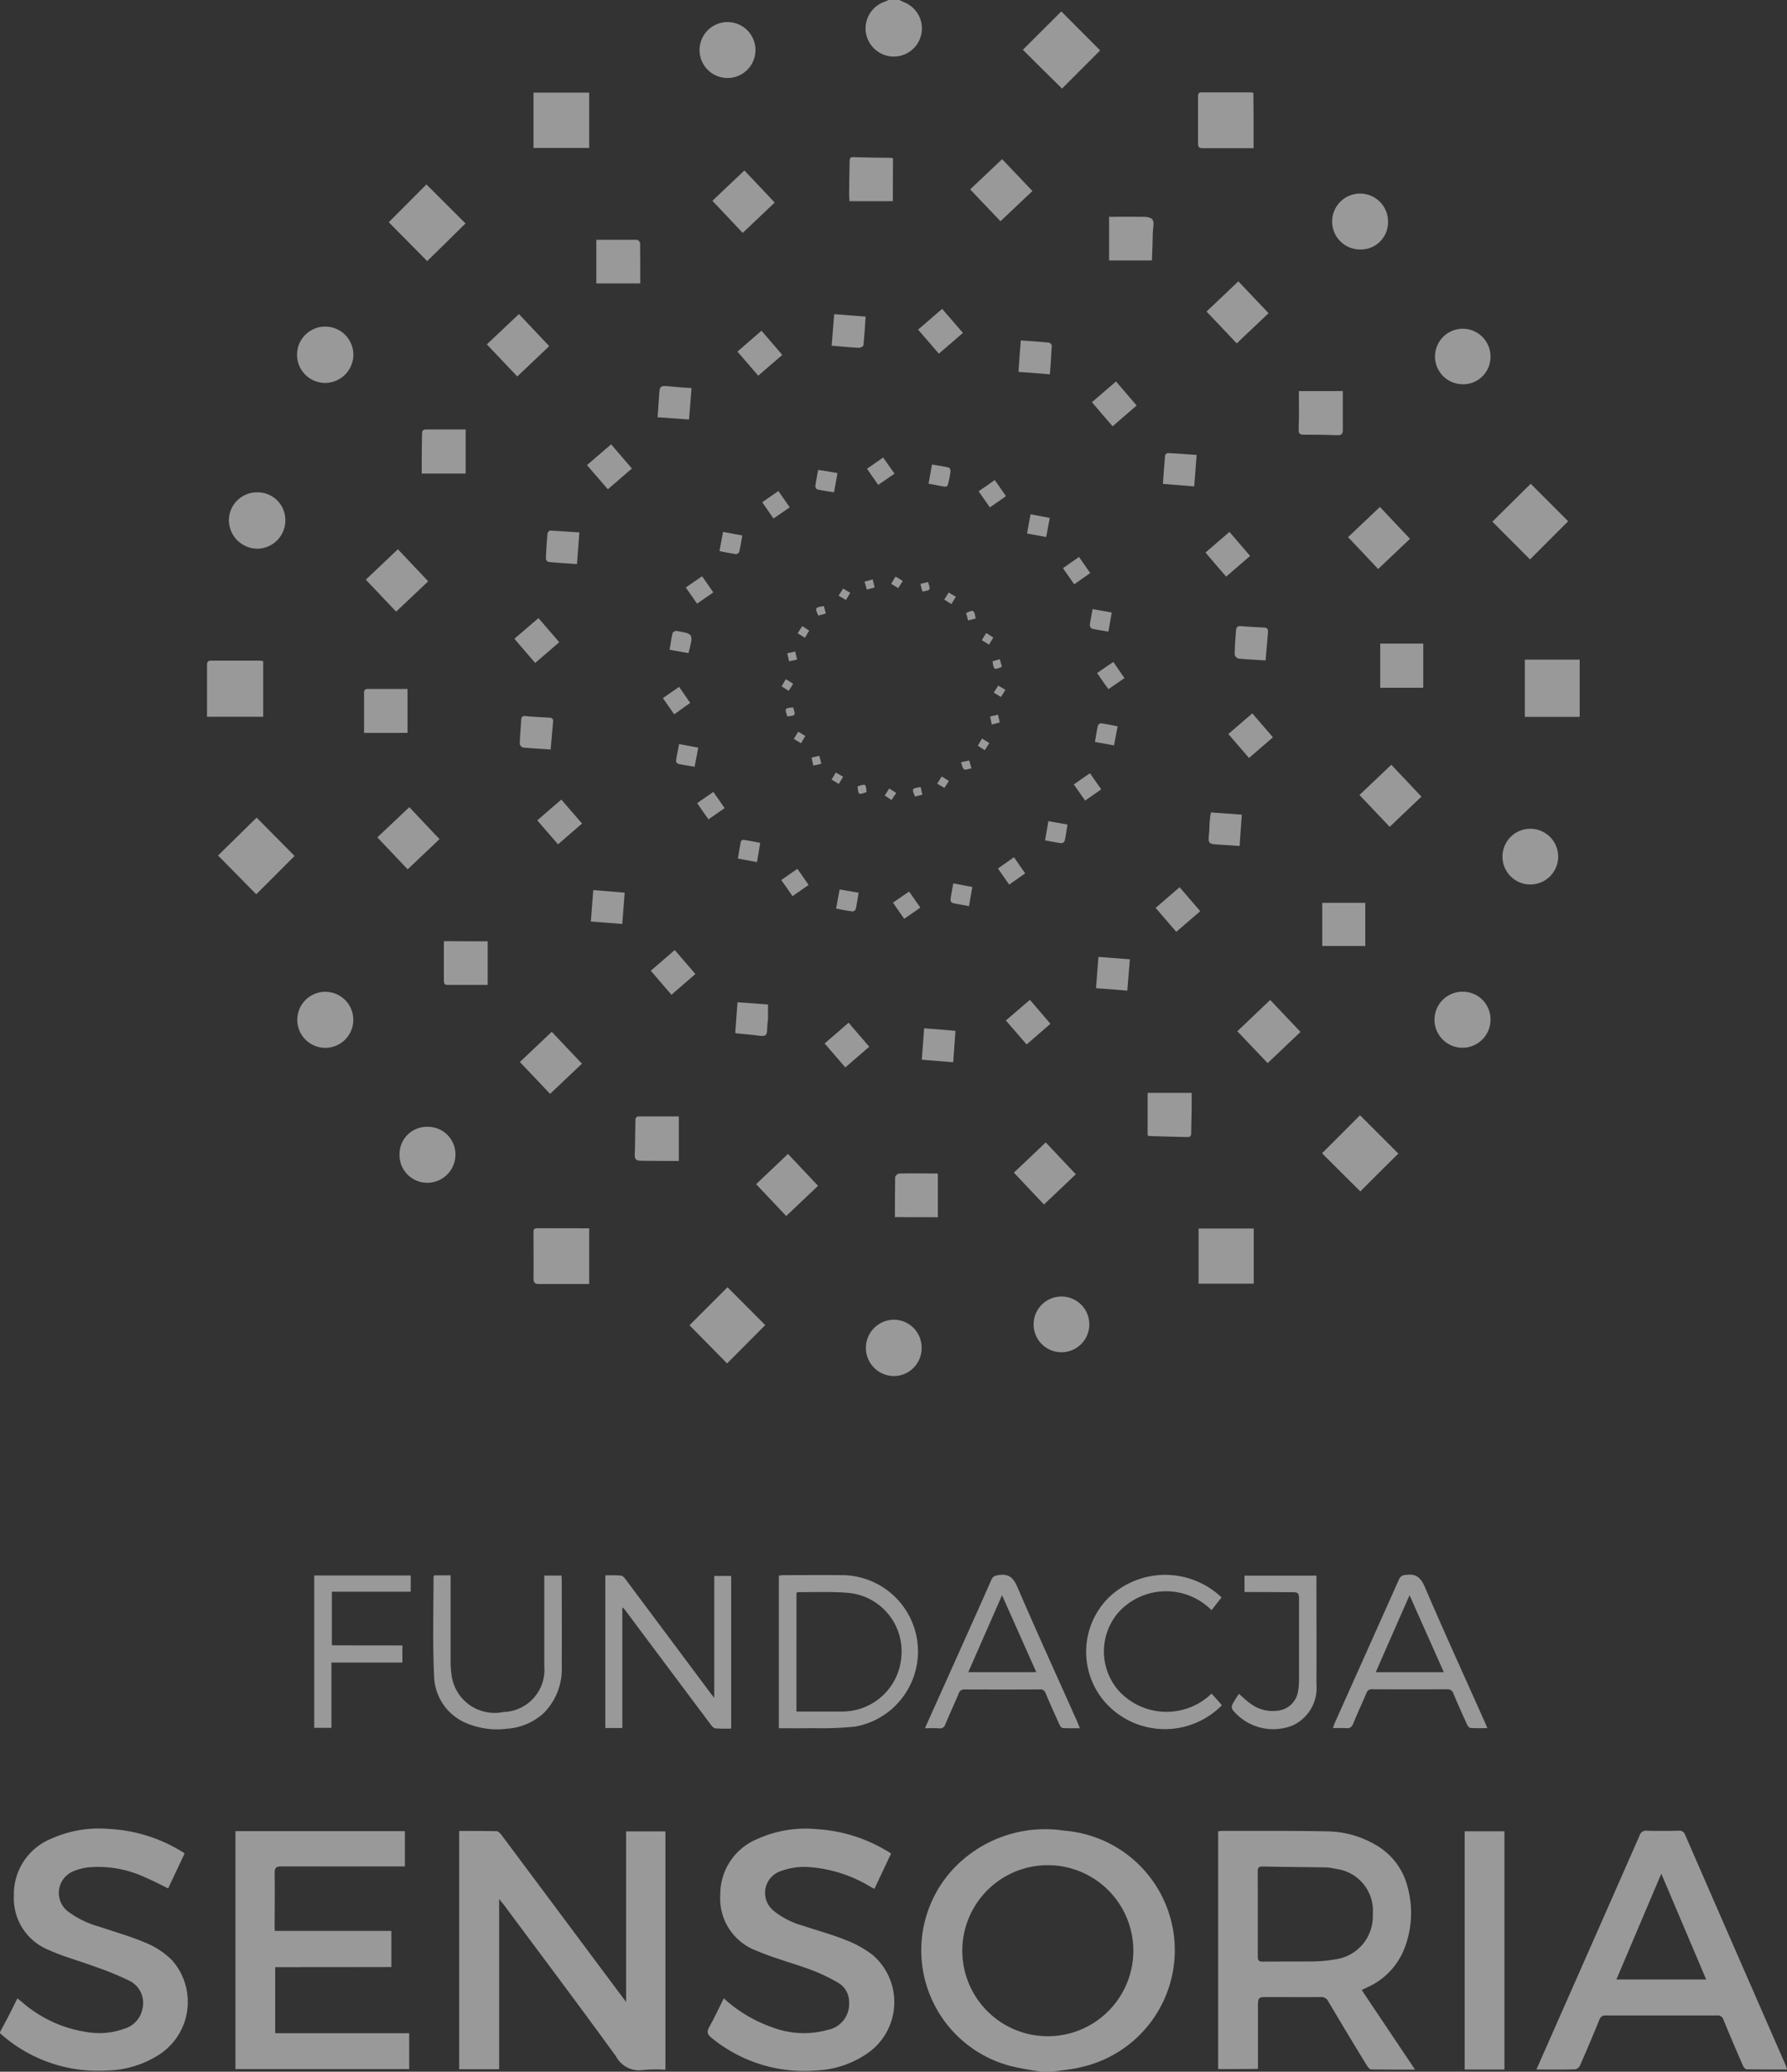 <svg xmlns="http://www.w3.org/2000/svg" id="Component_17_1" width="79.622" height="92.286" data-name="Component 17 – 1"><rect width="100%" height="100%" fill="#333333" stroke="none"/><defs><style>.cls-2{fill:#fff}</style></defs><g id="Group_26" data-name="Group 26" opacity=".5"><path id="Path_113" d="M844.263 1676.405a13.47 13.47 0 0 1-1.409-.255 5.327 5.327 0 0 1-2.652-8.671 5.618 5.618 0 0 1 5.064-1.81A5.339 5.339 0 0 1 846 1676.2c-.411.1-.832.137-1.248.2-.161.005-.327.005-.489.005zm4.061-5.4a3.81 3.81 0 0 0-7.619-.078 3.81 3.81 0 1 0 7.619.078z" class="cls-2" data-name="Path 113" transform="translate(-797.827 -1584.119)"/><path id="Path_114" d="M0 1673.789c.127-.245.259-.484.387-.734s.25-.494.387-.773c.088.068.161.127.23.186a5.666 5.666 0 0 0 3.063 1.341 3.212 3.212 0 0 0 1.444-.166 1.158 1.158 0 0 0 .842-.925 1.1 1.1 0 0 0-.582-1.219 14.152 14.152 0 0 0-1.6-.651c-.656-.245-1.336-.421-1.972-.71a2.486 2.486 0 0 1-1.581-2.447 2.667 2.667 0 0 1 1.639-2.51 5.2 5.2 0 0 1 2.623-.445 6.862 6.862 0 0 1 3.127.949l.147.088a.626.626 0 0 0 .073.049c-.245.524-.489 1.037-.734 1.561-.343-.166-.665-.338-1-.479a4.945 4.945 0 0 0-2.54-.46 2.572 2.572 0 0 0-.661.166 1.042 1.042 0 0 0-.25 1.81 4.167 4.167 0 0 0 1.375.666c.71.24 1.434.445 2.119.739a3.579 3.579 0 0 1 1.125.754 2.8 2.8 0 0 1-.509 4.169 4.47 4.47 0 0 1-2.417.749A6.506 6.506 0 0 1 0 1673.833a.122.122 0 0 1 0-.044z" class="cls-2" data-name="Path 114" transform="translate(0 -1583.264)"/><path id="Path_115" d="M789.642 0c.064.029.127.064.191.093a1.254 1.254 0 0 1-.46 2.427 1.265 1.265 0 0 1-1.228-1.081 1.262 1.262 0 0 1 .861-1.37c.049-.02.1-.044.147-.069z" class="cls-2" data-name="Path 115" transform="translate(-749.567)"/><path id="Path_116" d="M419.881 1669.814v7.584H418.1v-10.613c.563 0 1.116 0 1.669.01.073 0 .161.1.215.166q2.51 3.362 5.016 6.723c.161.22.328.436.538.719v-7.6h1.752v10.618a6.6 6.6 0 0 0-.984.01 1.159 1.159 0 0 1-1.214-.6c-1.649-2.275-3.342-4.521-5.02-6.782a7.693 7.693 0 0 1-.191-.235z" class="cls-2" data-name="Path 116" transform="translate(-397.641 -1585.224)"/><path id="Path_117" d="M1109.2 1677.408v-10.594c.059 0 .1-.015.152-.015 1.576 0 3.146-.01 4.722.02a4.366 4.366 0 0 1 2.1.577 2.982 2.982 0 0 1 1.448 1.83 4.377 4.377 0 0 1-.113 2.784 3.14 3.14 0 0 1-1.654 1.752 6.813 6.813 0 0 1-.259.122c.788 1.179 1.571 2.344 2.378 3.548-.68 0-1.311 0-1.948-.01-.073 0-.166-.113-.215-.2a201.11 201.11 0 0 1-1.7-2.823.346.346 0 0 0-.343-.2c-.773.01-1.551 0-2.324 0-.47 0-.47 0-.47.484v2.716c-.619.009-1.197.009-1.774.009zm1.766-6.919v1.908c0 .171.049.225.225.225.758-.01 1.517 0 2.275-.01a5.841 5.841 0 0 0 .925-.088 1.932 1.932 0 0 0 1.7-2.006 1.878 1.878 0 0 0-1.629-2.026 2.693 2.693 0 0 0-.484-.068c-.939-.015-1.874-.02-2.814-.039-.171 0-.2.073-.2.22.002.632.002 1.258.002 1.884z" class="cls-2" data-name="Path 117" transform="translate(-1054.924 -1585.24)"/><path id="Path_118" d="M216.171 1673.153v2.941h5.97v1.6H214.4v-10.6h7.55v1.571h-.274c-1.747 0-3.489.005-5.236 0-.215 0-.294.049-.294.279.015.783 0 1.566 0 2.349 0 .073 0 .142.01.245h5.192v1.61c-1.707.005-3.43.005-5.177.005z" class="cls-2" data-name="Path 118" transform="translate(-203.909 -1585.525)"/><path id="Path_119" d="M1399 1677.23c.318-.719.621-1.4.92-2.085q1.842-4.162 3.675-8.333a.293.293 0 0 1 .318-.22c.475.015.944.01 1.419 0a.262.262 0 0 1 .294.181q2.231 5.123 4.472 10.246c.025.059.039.117.068.21-.616 0-1.208 0-1.8-.01-.059 0-.137-.1-.166-.166-.294-.68-.587-1.36-.866-2.045a.259.259 0 0 0-.289-.186h-4.942a.272.272 0 0 0-.3.2 95.63 95.63 0 0 1-.856 2.021.324.324 0 0 1-.21.176c-.568.021-1.13.011-1.737.011zm7.565-4.012l-2-4.712-2 4.712z" class="cls-2" data-name="Path 119" transform="translate(-1330.544 -1585.042)"/><path id="Path_120" d="M652.489 1665.923c-.25.533-.489 1.037-.744 1.576-.083-.044-.152-.078-.215-.117a6.1 6.1 0 0 0-2.823-.861 3.047 3.047 0 0 0-1.145.191 1.022 1.022 0 0 0-.284 1.781 3.582 3.582 0 0 0 1.277.646c.641.215 1.3.391 1.918.641a4.731 4.731 0 0 1 1.209.675 2.773 2.773 0 0 1-.113 4.272 4.322 4.322 0 0 1-2.4.861 6.508 6.508 0 0 1-4.668-1.443c-.191-.152-.245-.269-.113-.494.23-.411.426-.837.646-1.277a6.228 6.228 0 0 0 2.182 1.3 3.948 3.948 0 0 0 2.447.108 1.177 1.177 0 0 0 .954-1.243.981.981 0 0 0-.445-.832 7.715 7.715 0 0 0-1.267-.607c-.807-.3-1.649-.514-2.437-.856a2.473 2.473 0 0 1-1.59-2.466 2.659 2.659 0 0 1 1.629-2.491 5.22 5.22 0 0 1 2.642-.45 6.878 6.878 0 0 1 3.083.93c.086.048.159.097.257.156z" class="cls-2" data-name="Path 120" transform="translate(-612.785 -1583.359)"/><path id="Path_121" d="M1335.471 1667.1v10.613h-1.771V1667.1z" class="cls-2" data-name="Path 121" transform="translate(-1268.439 -1585.525)"/><path id="Path_122" d="M551.958 1435.463v5.353h-.758v-6.8a6.714 6.714 0 0 1 .7.01c.078.01.157.1.21.176l3.758 5.035c.044.064.1.122.186.235v-5.431h.754v6.8a6.822 6.822 0 0 1-.71-.01c-.073-.01-.157-.108-.21-.181q-1.894-2.525-3.778-5.05c-.034-.044-.073-.088-.108-.132-.009-.014-.024-.01-.044-.005z" class="cls-2" data-name="Path 122" transform="translate(-524.229 -1363.841)"/><path id="Path_123" d="M709.2 1440.732v-6.8c.064 0 .127-.02.186-.02.871 0 1.747-.01 2.618 0a3.4 3.4 0 0 1 .587 6.748 15.386 15.386 0 0 1-1.9.068c-.491.009-.977.004-1.491.004zm.783-.744H712a2.641 2.641 0 0 0 2.662-2.5 2.611 2.611 0 0 0-2.354-2.784c-.744-.068-1.5-.029-2.246-.034a.225.225 0 0 0-.078.029z" class="cls-2" data-name="Path 123" transform="translate(-674.497 -1363.747)"/><path id="Path_124" d="M842.2 1440.356l.768-1.708c.734-1.634 1.468-3.264 2.192-4.9.068-.157.157-.191.323-.215.455-.068.656.117.837.533.866 2.011 1.776 4 2.667 6 .034.078.068.161.117.289-.274 0-.524.01-.768-.01-.054 0-.117-.1-.147-.166-.21-.46-.416-.92-.612-1.385a.234.234 0 0 0-.254-.166q-1.673.007-3.352 0a.251.251 0 0 0-.269.186c-.191.455-.4.91-.592 1.365a.244.244 0 0 1-.274.181c-.191-.014-.386-.004-.636-.004zm1.933-2.5h3.029c-.514-1.15-1.008-2.266-1.527-3.425-.509 1.164-1.003 2.285-1.502 3.425z" class="cls-2" data-name="Path 124" transform="translate(-800.989 -1363.371)"/><path id="Path_125" d="M1220.485 1440.347c-.269 0-.514.01-.754-.01-.054 0-.122-.093-.152-.161-.206-.45-.411-.905-.6-1.36a.267.267 0 0 0-.284-.2c-1.111.005-2.217.005-3.327 0a.248.248 0 0 0-.274.181c-.191.45-.4.891-.582 1.346-.064.147-.137.22-.308.206s-.372-.005-.6-.005c.044-.108.068-.191.1-.264q1.424-3.178 2.843-6.351a.312.312 0 0 1 .3-.206c.46-.069.67.113.856.543.871 2.026 1.786 4.032 2.686 6.048.032.066.056.135.096.233zm-3.464-5.921c-.519 1.174-1.008 2.295-1.507 3.43h3.034l-1.528-3.43z" class="cls-2" data-name="Path 125" transform="translate(-1154.216 -1363.367)"/><path id="Path_126" d="M394.654 1434.1h.729v3.763a4.3 4.3 0 0 0 .054.754 1.934 1.934 0 0 0 2.3 1.571 1.879 1.879 0 0 0 1.82-2.045v-4.032h.768c0 .088.01.166.01.245 0 1.258.01 2.51 0 3.768a2.787 2.787 0 0 1-.8 2.109 2.682 2.682 0 0 1-1.654.7 3.469 3.469 0 0 1-1.683-.205 2.334 2.334 0 0 1-1.551-2.158c-.069-1.463-.024-2.931-.024-4.4a.286.286 0 0 1 .031-.07z" class="cls-2" data-name="Path 126" transform="translate(-375.306 -1363.926)"/><path id="Path_127" d="M995.033 1434.667c-.147.186-.294.377-.445.568a2.862 2.862 0 0 0-4.125.073 2.659 2.659 0 0 0-.02 3.508 2.887 2.887 0 0 0 4.145.137c.078.088.157.176.24.264s.147.171.22.254a3.564 3.564 0 0 1-4.976.1 3.406 3.406 0 0 1-.029-4.932 3.639 3.639 0 0 1 4.99.028z" class="cls-2" data-name="Path 127" transform="translate(-940.606 -1363.51)"/><path id="Path_128" d="M290.029 1437.317v.763h-3.161v2.907h-.768v-6.787h4.3v.724h-3.513v2.388c1.038.005 2.08.005 3.142.005z" class="cls-2" data-name="Path 128" transform="translate(-272.1 -1364.021)"/><path id="Path_129" d="M1122.121 1435.129v-.729h3.205v.23c0 1.532.01 3.063 0 4.595a1.839 1.839 0 0 1-1.042 1.84 2.332 2.332 0 0 1-2.691-.685.272.272 0 0 1-.02-.23 5.2 5.2 0 0 1 .3-.484c.166.142.308.284.47.4a1.652 1.652 0 0 0 1.233.352 1.026 1.026 0 0 0 .935-.886 2.911 2.911 0 0 0 .039-.46v-3.665c0-.22-.064-.274-.279-.269-.706-.004-1.416-.009-2.15-.009z" class="cls-2" data-name="Path 129" transform="translate(-1066.671 -1364.212)"/><path id="Path_130" d="M188.5 603.9v-2.28c0-.127.015-.22.181-.22h2.2a.632.632 0 0 1 .122.029v2.471H188.5z" class="cls-2" data-name="Path 130" transform="translate(-179.276 -571.972)"/><path id="Path_131" d="M1390.942 603.049h-2.442V600.5h2.442z" class="cls-2" data-name="Path 131" transform="translate(-1320.558 -571.116)"/><path id="Path_132" d="M931.4 12.108c.563-.563 1.145-1.14 1.713-1.708.573.573 1.155 1.16 1.732 1.737-.558.558-1.14 1.135-1.7 1.7-.58-.57-1.168-1.152-1.745-1.729z" class="cls-2" data-name="Path 132" transform="translate(-885.825 -9.891)"/><path id="Path_133" d="M354 169.583c.553-.553 1.13-1.13 1.678-1.683.582.577 1.165 1.16 1.742 1.737-.548.543-1.135 1.116-1.708 1.678-.547-.552-1.125-1.14-1.712-1.732z" class="cls-2" data-name="Path 133" transform="translate(-336.678 -159.684)"/><path id="Path_134" d="M201.911 746.008c-.573.573-1.145 1.15-1.708 1.708-.563-.568-1.14-1.155-1.7-1.727l1.718-1.688z" class="cls-2" data-name="Path 134" transform="translate(-188.787 -707.88)"/><path id="Path_135" d="M485.8 86.766V84.3h2.481v2.466z" class="cls-2" data-name="Path 135" transform="translate(-462.029 -80.175)"/><path id="Path_136" d="M631.176 1173.583c-.558.558-1.13 1.135-1.7 1.708-.558-.563-1.125-1.145-1.674-1.7l1.693-1.693z" class="cls-2" data-name="Path 136" transform="translate(-597.08 -1114.557)"/><path id="Path_137" d="M488.281 1118.2v2.481h-2.222c-.186.005-.259-.049-.259-.245.01-.665 0-1.336 0-2 0-.113-.024-.24.157-.24z" class="cls-2" data-name="Path 137" transform="translate(-462.029 -1063.484)"/><path id="Path_138" d="M1093.856 1118.4v2.456h-2.456v-2.456z" class="cls-2" data-name="Path 138" transform="translate(-1037.995 -1063.674)"/><path id="Path_139" d="M1093.376 86.681h-2.261c-.157 0-.215-.044-.215-.206V84.4c0-.113 0-.206.161-.206h2.221a.465.465 0 0 1 .083.024c.011.809.011 1.611.011 2.463z" class="cls-2" data-name="Path 139" transform="translate(-1037.52 -80.08)"/><path id="Path_140" d="M1205.508 1018.691a390.167 390.167 0 0 1-1.708-1.7c.568-.563 1.145-1.145 1.693-1.693l1.708 1.708c-.558.55-1.136 1.122-1.693 1.685z" class="cls-2" data-name="Path 140" transform="translate(-1144.895 -965.619)"/><path id="Path_141" d="M1358.9 442.088c.563-.553 1.14-1.13 1.708-1.688.548.543 1.121 1.121 1.669 1.669l-1.7 1.7z" class="cls-2" data-name="Path 141" transform="translate(-1292.406 -418.85)"/><path id="Path_142" d="M271.462 299.81a1.255 1.255 0 1 1 1.262-1.253 1.265 1.265 0 0 1-1.262 1.253z" class="cls-2" data-name="Path 142" transform="translate(-256.979 -282.752)"/><path id="Path_143" d="M209.662 448.2a1.233 1.233 0 0 1 1.253 1.248 1.257 1.257 0 0 1-1.253 1.262 1.278 1.278 0 0 1-1.262-1.262 1.253 1.253 0 0 1 1.262-1.248z" class="cls-2" data-name="Path 143" transform="translate(-198.202 -426.269)"/><path id="Path_144" d="M637.857 22.591a1.245 1.245 0 1 1 .015-2.491 1.245 1.245 0 1 1-.015 2.491z" class="cls-2" data-name="Path 144" transform="translate(-605.449 -19.116)"/><path id="Path_145" d="M271.555 905.3a1.248 1.248 0 1 1 1.258-1.262 1.248 1.248 0 0 1-1.258 1.262z" class="cls-2" data-name="Path 145" transform="translate(-257.071 -858.624)"/><path id="Path_146" d="M1215.681 177.458a1.21 1.21 0 0 1-1.233 1.233 1.245 1.245 0 1 1 1.233-1.233z" class="cls-2" data-name="Path 146" transform="translate(-1153.836 -167.578)"/><path id="Path_147" d="M363.8 1027.028a1.214 1.214 0 0 1 1.243-1.228 1.227 1.227 0 0 1 1.248 1.253 1.254 1.254 0 0 1-1.277 1.238 1.231 1.231 0 0 1-1.214-1.263z" class="cls-2" data-name="Path 147" transform="translate(-345.998 -975.605)"/><path id="Path_148" d="M790.791 1202.647a1.242 1.242 0 0 1-1.228 1.258 1.255 1.255 0 1 1 0-2.51 1.241 1.241 0 0 1 1.228 1.252z" class="cls-2" data-name="Path 148" transform="translate(-749.727 -1142.608)"/><path id="Path_149" d="M1307.537 301.77a1.236 1.236 0 1 1 1.253-1.238 1.216 1.216 0 0 1-1.253 1.238z" class="cls-2" data-name="Path 149" transform="translate(-1242.379 -284.654)"/><path id="Path_150" d="M943.681 1181.55a1.241 1.241 0 1 1-1.233-1.253 1.24 1.24 0 0 1 1.233 1.253z" class="cls-2" data-name="Path 150" transform="translate(-895.145 -1122.543)"/><path id="Path_151" d="M1368.1 755.118a1.241 1.241 0 0 1 2.481.044 1.241 1.241 0 1 1-2.481-.044z" class="cls-2" data-name="Path 151" transform="translate(-1301.155 -717.009)"/><path id="Path_152" d="M1308.69 904.057a1.248 1.248 0 1 1-1.218-1.267 1.232 1.232 0 0 1 1.218 1.267z" class="cls-2" data-name="Path 152" transform="translate(-1242.279 -858.614)"/><path id="Path_153" d="M1128.163 910.3l1.35 1.424c-.484.46-.959.915-1.463 1.39-.445-.47-.886-.935-1.351-1.419.49-.47.97-.925 1.464-1.395z" class="cls-2" data-name="Path 153" transform="translate(-1071.568 -865.757)"/><path id="Path_154" d="M1258.718 585.9v1.967h-1.918V585.9z" class="cls-2" data-name="Path 154" transform="translate(-1195.302 -557.231)"/><path id="Path_155" d="M334.529 500c.455.484.9.949 1.351 1.429-.48.45-.944.891-1.429 1.351l-1.351-1.424z" class="cls-2" data-name="Path 155" transform="translate(-316.801 -475.534)"/><path id="Path_156" d="M476.165 940.719l-1.419 1.346c-.45-.475-.886-.94-1.346-1.419l1.419-1.346z" class="cls-2" data-name="Path 156" transform="translate(-450.236 -893.338)"/><path id="Path_157" d="M443.3 287.251c.484-.455.949-.9 1.429-1.351.45.475.891.944 1.351 1.429l-1.424 1.351c-.456-.485-.901-.95-1.356-1.429z" class="cls-2" data-name="Path 157" transform="translate(-421.608 -271.91)"/><path id="Path_158" d="M343.6 736.146c.489-.46.949-.9 1.424-1.346l1.346 1.424-1.419 1.346-1.351-1.424z" class="cls-2" data-name="Path 158" transform="translate(-326.787 -698.845)"/><path id="Path_159" d="M883.4 146.246c.484-.455.944-.891 1.424-1.346.45.475.891.939 1.35 1.419-.475.445-.935.886-1.424 1.346-.45-.475-.89-.935-1.35-1.419z" class="cls-2" data-name="Path 159" transform="translate(-840.173 -137.81)"/><path id="Path_160" d="M544.957 220.219H543v-1.943h1.81c.049 0 .137.093.142.142.005.607.005 1.209.005 1.801z" class="cls-2" data-name="Path 160" transform="translate(-516.43 -207.594)"/><path id="Path_161" d="M385.957 392.867H384v-.754c0-.333.01-.665.015-1 0-.113.01-.21.166-.21h1.776z" class="cls-2" data-name="Path 161" transform="translate(-365.21 -371.772)"/><path id="Path_162" d="M648.7 156.551l1.424-1.351c.455.48.9.944 1.351 1.429l-1.424 1.351c-.446-.47-.886-.935-1.351-1.429z" class="cls-2" data-name="Path 162" transform="translate(-616.958 -147.606)"/><path id="Path_163" d="M1098.6 257.446c.479-.455.944-.891 1.419-1.346l1.346 1.419c-.47.45-.935.886-1.419 1.346-.446-.475-.886-.94-1.346-1.419z" class="cls-2" data-name="Path 163" transform="translate(-1044.843 -243.568)"/><path id="Path_164" d="M775.033 144.9H773.1c0-.132-.02-.235-.015-.338 0-.44.015-.881.02-1.321 0-.323.01-.313.328-.3.465.015.93.02 1.395.024.073 0 .142.01.21.015z" class="cls-2" data-name="Path 164" transform="translate(-735.251 -135.937)"/><path id="Path_165" d="M1240.66 697.619c-.48.455-.935.891-1.414 1.346-.45-.47-.886-.935-1.346-1.419l1.419-1.346c.445.47.881.93 1.341 1.419z" class="cls-2" data-name="Path 165" transform="translate(-1177.327 -662.133)"/><path id="Path_166" d="M689.919 1050.5c.45.475.886.935 1.341 1.419l-1.419 1.346c-.45-.475-.881-.935-1.341-1.419z" class="cls-2" data-name="Path 166" transform="translate(-654.81 -999.097)"/><path id="Path_167" d="M1227.5 462.846l1.419-1.346c.45.475.891.94 1.341 1.419l-1.419 1.346c-.441-.475-.881-.935-1.341-1.419z" class="cls-2" data-name="Path 167" transform="translate(-1167.436 -438.918)"/><path id="Path_168" d="M923.2 1041.346c.479-.45.944-.891 1.419-1.346.45.475.881.935 1.341 1.419-.475.455-.94.891-1.419 1.346-.45-.475-.891-.94-1.341-1.419z" class="cls-2" data-name="Path 168" transform="translate(-878.026 -989.111)"/><path id="Path_169" d="M331.5 629.157v-1.806c0-.137.083-.152.2-.152h1.737v1.957z" class="cls-2" data-name="Path 169" transform="translate(-315.279 -596.51)"/><path id="Path_170" d="M1184.541 356v1.737c0 .186-.068.235-.245.23-.5-.02-.993-.024-1.492-.024-.186 0-.24-.059-.23-.264.024-.558.01-1.121.01-1.678z" class="cls-2" data-name="Path 170" transform="translate(-1124.711 -338.58)"/><path id="Path_171" d="M406.152 856.9v1.943h-1.791c-.132 0-.161-.068-.161-.186v-1.762c.695.005 1.316.005 1.952.005z" class="cls-2" data-name="Path 171" transform="translate(-384.422 -814.97)"/><path id="Path_172" d="M1011.808 199.281h-1.908v-1.943c.455 0 .871-.01 1.292 0 .215 0 .5-.02.621.1s.039.4.034.612c-.004.413-.024.824-.039 1.231z" class="cls-2" data-name="Path 172" transform="translate(-960.483 -187.679)"/><path id="Path_173" d="M1045 996.794V994.9h1.962v.524c0 .406-.015.812-.02 1.218 0 .108 0 .225-.152.225-.568-.01-1.135-.029-1.7-.044a.228.228 0 0 1-.09-.029z" class="cls-2" data-name="Path 173" transform="translate(-993.866 -946.217)"/><path id="Path_174" d="M579.852 1016.3v1.987h-.5c-.4 0-.8-.01-1.194-.01-.2 0-.279-.068-.269-.274.02-.489.015-.974.029-1.463 0-.1-.015-.24.166-.24h1.768z" class="cls-2" data-name="Path 174" transform="translate(-549.607 -966.57)"/><path id="Path_175" d="M814.885 1070.085c0-.631 0-1.2.01-1.781 0-.059.113-.156.171-.161.577-.015 1.15 0 1.732 0v1.948z" class="cls-2" data-name="Path 175" transform="translate(-775.01 -1015.868)"/><path id="Path_176" d="M1205.918 821.9v1.923H1204V821.9z" class="cls-2" data-name="Path 176" transform="translate(-1145.086 -781.683)"/><path id="Path_177" d="M1125.675 571.491c-.426-.024-.822-.044-1.218-.083a.246.246 0 0 1-.157-.181c0-.357.034-.714.059-1.072.01-.132.064-.206.215-.191.343.029.68.044 1.023.064.147 0 .2.073.186.22-.034.401-.069.807-.108 1.243z" class="cls-2" data-name="Path 177" transform="translate(-1069.286 -542.073)"/><path id="Path_178" d="M836.925 283.1c-.308-.357-.607-.7-.925-1.072.352-.3.7-.607 1.072-.925.308.357.607.7.925 1.072z" class="cls-2" data-name="Path 178" transform="translate(-795.093 -267.345)"/><path id="Path_179" d="M995.22 349.2c-.313-.367-.607-.7-.92-1.072l1.072-.925c.313.362.607.71.92 1.072l-1.072.925z" class="cls-2" data-name="Path 179" transform="translate(-945.647 -330.211)"/><path id="Path_180" d="M469.472 562.7c.313.362.607.7.925 1.072-.357.308-.7.612-1.072.925-.313-.362-.612-.71-.925-1.077.357-.303.7-.597 1.072-.92z" class="cls-2" data-name="Path 180" transform="translate(-445.48 -535.166)"/><path id="Path_181" d="M534.5 405.425c.372-.318.714-.617 1.076-.925.308.362.607.71.925 1.077-.362.308-.7.607-1.072.925-.308-.363-.611-.702-.929-1.077z" class="cls-2" data-name="Path 181" transform="translate(-508.346 -384.707)"/><path id="Path_182" d="M672.572 301.1c.313.367.612.71.925 1.077l-1.072.925c-.308-.357-.6-.7-.925-1.072.352-.309.7-.612 1.072-.93z" class="cls-2" data-name="Path 182" transform="translate(-638.642 -286.367)"/><path id="Path_183" d="M489.2 728.825c.357-.308.7-.607 1.072-.925.3.352.607.7.925 1.067-.357.308-.7.607-1.072.925-.313-.358-.612-.705-.925-1.067z" class="cls-2" data-name="Path 183" transform="translate(-465.262 -692.282)"/><path id="Path_184" d="M593.52 866.891c-.313-.362-.607-.709-.92-1.072.352-.3.695-.6 1.067-.92.3.352.607.7.92 1.067-.358.309-.7.607-1.067.925z" class="cls-2" data-name="Path 184" transform="translate(-563.603 -822.578)"/><path id="Path_185" d="M600.312 351.654l-.113 1.4c-.455-.034-.905-.064-1.4-.1.024-.318.044-.612.064-.91.029-.514.029-.509.543-.46.294.031.588.051.906.07z" class="cls-2" data-name="Path 185" transform="translate(-569.499 -334.367)"/><path id="Path_186" d="M1053.367 807.7c.313.362.607.7.92 1.067l-1.067.92c-.313-.362-.607-.7-.92-1.067z" class="cls-2" data-name="Path 186" transform="translate(-1000.809 -768.178)"/><path id="Path_187" d="M915.9 911.12c.367-.313.709-.612 1.072-.92.308.357.6.7.915 1.067l-1.062.92c-.308-.353-.607-.7-.925-1.067z" class="cls-2" data-name="Path 187" transform="translate(-871.083 -865.662)"/><path id="Path_188" d="M752.887 932.072l-1.067.92c-.3-.352-.6-.695-.92-1.067.352-.3.695-.6 1.067-.925.303.357.602.7.92 1.072z" class="cls-2" data-name="Path 188" transform="translate(-714.157 -885.444)"/><path id="Path_189" d="M1099.687 485.272c-.367.318-.71.612-1.067.92-.313-.362-.607-.7-.92-1.072l1.067-.92c.303.357.602.7.92 1.072z" class="cls-2" data-name="Path 189" transform="translate(-1043.987 -460.507)"/><path id="Path_190" d="M1119.42 651.387c-.313-.362-.607-.7-.92-1.067l1.067-.92c.308.357.6.7.92 1.067z" class="cls-2" data-name="Path 190" transform="translate(-1063.769 -617.623)"/><path id="Path_191" d="M1060.295 413.883c-.465-.039-.91-.073-1.395-.113.034-.435.059-.851.1-1.272a.162.162 0 0 1 .127-.1c.421.02.842.054 1.277.083-.036.477-.07.919-.109 1.402z" class="cls-2" data-name="Path 191" transform="translate(-1007.086 -392.216)"/><path id="Path_192" d="M927.408 309.9c.436.029.847.059 1.258.1.049 0 .127.093.122.137-.02.421-.054.837-.083 1.272-.489-.039-.94-.073-1.4-.108.029-.466.063-.907.103-1.401z" class="cls-2" data-name="Path 192" transform="translate(-881.925 -294.736)"/><path id="Path_193" d="M757.508 286c.465.034.91.069 1.4.108-.029.445-.054.866-.1 1.282 0 .044-.132.113-.2.108-.4-.02-.793-.059-1.214-.093.04-.47.074-.916.114-1.405z" class="cls-2" data-name="Path 193" transform="translate(-720.339 -272.005)"/><path id="Path_194" d="M538 811.7c.039-.489.073-.935.108-1.4l1.4.113c-.034.46-.073.905-.108 1.395-.465-.04-.911-.069-1.4-.108z" class="cls-2" data-name="Path 194" transform="translate(-511.674 -770.65)"/><path id="Path_195" d="M474.671 653.331c-.431-.029-.832-.049-1.238-.088a.217.217 0 0 1-.137-.166c.01-.357.044-.714.064-1.072.01-.137.069-.176.206-.161.338.034.68.049 1.023.068.122 0 .206.029.191.181-.035.401-.07.807-.109 1.238z" class="cls-2" data-name="Path 195" transform="translate(-450.137 -619.945)"/><path id="Path_196" d="M498.592 483.178c-.039.494-.073.944-.108 1.409-.436-.029-.856-.054-1.272-.093a.188.188 0 0 1-.113-.142c.015-.367.034-.729.069-1.1 0-.059.073-.157.113-.157.436.025.866.054 1.311.083z" class="cls-2" data-name="Path 196" transform="translate(-472.776 -459.461)"/><path id="Path_197" d="M669.5 913.76c.034-.44.064-.886.1-1.36l1.36.1v.607c0 .1-.024.21-.029.313-.02.514-.02.514-.533.45-.274-.034-.548-.054-.822-.083a.226.226 0 0 1-.076-.027z" class="cls-2" data-name="Path 197" transform="translate(-636.74 -867.754)"/><path id="Path_198" d="M1100.633 739.6c.46.034.9.064 1.38.1-.034.455-.068.9-.1 1.395-.308-.02-.592-.044-.881-.059-.528-.029-.528-.029-.475-.563.015-.147.01-.294.02-.44s.032-.276.056-.433z" class="cls-2" data-name="Path 198" transform="translate(-1046.681 -703.41)"/><path id="Path_199" d="M839.408 936.1c.465.039.91.073 1.395.113-.034.465-.064.915-.1 1.4-.479-.039-.93-.073-1.4-.113.036-.47.07-.911.105-1.4z" class="cls-2" data-name="Path 199" transform="translate(-798.231 -890.295)"/><path id="Path_200" d="M998 872.495c.039-.475.073-.915.108-1.395.475.034.925.069 1.4.108-.039.47-.073.915-.113 1.395-.455-.04-.901-.074-1.395-.108z" class="cls-2" data-name="Path 200" transform="translate(-949.166 -828.475)"/><path id="Path_201" d="M625.628 525.224l-.724.5-.5-.719c.25-.171.475-.333.724-.5.172.235.319.46.5.719z" class="cls-2" data-name="Path 201" transform="translate(-593.847 -498.835)"/><path id="Path_202" d="M634.8 721.4c.25-.171.47-.328.724-.5.166.24.328.47.5.724-.24.166-.47.323-.719.5-.172-.24-.329-.465-.505-.724z" class="cls-2" data-name="Path 202" transform="translate(-603.738 -685.625)"/><path id="Path_203" d="M790.628 417.219l-.724.5c-.171-.24-.328-.47-.5-.719l.719-.5c.163.235.324.46.505.719z" class="cls-2" data-name="Path 203" transform="translate(-750.773 -396.12)"/><path id="Path_204" d="M603.6 625.8c.245-.171.47-.328.724-.5.161.235.318.46.494.714l-.714.509z" class="cls-2" data-name="Path 204" transform="translate(-574.065 -594.703)"/><path id="Path_205" d="M968.519 507c.171.25.328.475.5.719-.235.166-.46.323-.714.5-.166-.235-.323-.465-.5-.719z" class="cls-2" data-name="Path 205" transform="translate(-920.443 -482.191)"/><path id="Path_206" d="M695.323 447.724c-.25.176-.475.333-.724.5-.166-.245-.328-.475-.5-.724.24-.166.465-.328.719-.5l.505.724z" class="cls-2" data-name="Path 206" transform="translate(-660.136 -425.127)"/><path id="Path_207" d="M891.819 437c.171.25.328.475.5.719l-.719.5-.5-.719c.24-.162.465-.319.719-.5z" class="cls-2" data-name="Path 207" transform="translate(-847.496 -415.617)"/><path id="Path_208" d="M813.6 812.814c-.171-.25-.328-.475-.5-.719.24-.166.465-.323.719-.494l.5.714c-.24.171-.465.327-.719.499z" class="cls-2" data-name="Path 208" transform="translate(-773.313 -771.887)"/><path id="Path_209" d="M711.4 791.4c.25-.171.475-.328.719-.5.166.235.323.46.5.719l-.719.5c-.162-.24-.319-.465-.5-.719z" class="cls-2" data-name="Path 209" transform="translate(-676.59 -752.199)"/><path id="Path_210" d="M977.8 704.4c.25-.176.47-.328.719-.5l.5.719c-.235.166-.46.323-.714.5a72.352 72.352 0 0 1-.505-.719z" class="cls-2" data-name="Path 210" transform="translate(-929.954 -669.457)"/><path id="Path_211" d="M616.488 677.557c-.054.294-.108.563-.161.851-.259-.044-.494-.078-.729-.127a.175.175 0 0 1-.1-.132c.034-.245.088-.489.137-.749.286.049.555.1.853.157z" class="cls-2" data-name="Path 211" transform="translate(-585.377 -644.253)"/><path id="Path_212" d="M999 603.094c.255-.176.48-.333.724-.494.166.245.323.47.494.719-.235.166-.46.318-.714.494a40.701 40.701 0 0 1-.504-.719z" class="cls-2" data-name="Path 212" transform="translate(-950.117 -573.113)"/><path id="Path_213" d="M655.1 485.056c.059-.3.108-.568.161-.856.294.054.568.108.856.161-.044.254-.078.484-.132.714-.01.049-.1.122-.137.117-.248-.033-.489-.087-.748-.136z" class="cls-2" data-name="Path 213" transform="translate(-623.044 -460.507)"/><path id="Path_214" d="M672.751 765.486c-.289-.054-.548-.1-.851-.157.044-.264.083-.514.132-.763 0-.034.088-.078.127-.073.24.039.475.088.734.137-.044.284-.088.553-.142.856z" class="cls-2" data-name="Path 214" transform="translate(-639.022 -727.084)"/><path id="Path_215" d="M909.2 781.523l-.5-.719c.24-.166.465-.328.714-.5.166.245.323.465.5.719-.24.168-.465.324-.714.5z" class="cls-2" data-name="Path 215" transform="translate(-864.235 -742.118)"/><path id="Path_216" d="M935.357 468.2c.3.059.568.108.856.161-.054.289-.108.558-.161.851l-.851-.157c.053-.297.099-.566.156-.855z" class="cls-2" data-name="Path 216" transform="translate(-889.439 -445.29)"/><path id="Path_217" d="M743.382 427.942c-.054.289-.1.558-.157.856-.264-.044-.514-.078-.754-.132a.191.191 0 0 1-.078-.147c.034-.23.078-.46.127-.719.289.039.568.088.862.142z" class="cls-2" data-name="Path 217" transform="translate(-706.066 -406.867)"/><path id="Path_218" d="M609.7 575.078c.044-.259.078-.5.132-.739.01-.044.083-.078.132-.1.024-.01.064 0 .093.01.709.122.709.122.484.979l-.841-.15z" class="cls-2" data-name="Path 218" transform="translate(-579.866 -546.134)"/><path id="Path_219" d="M951.747 747.5c.294.054.553.1.851.152-.039.254-.073.5-.127.739a.183.183 0 0 1-.142.093c-.24-.029-.475-.083-.729-.127.049-.289.1-.557.147-.857z" class="cls-2" data-name="Path 219" transform="translate(-905.036 -710.923)"/><path id="Path_220" d="M762.4 809.847c-.044.259-.078.5-.132.744a.178.178 0 0 1-.142.088c-.24-.029-.475-.078-.729-.127.054-.294.1-.558.157-.851.282.048.546.092.846.146z" class="cls-2" data-name="Path 220" transform="translate(-724.143 -770.08)"/><path id="Path_221" d="M845.652 422.9c.269.044.514.078.754.137.039.01.078.113.073.171a3.941 3.941 0 0 1-.073.406c-.064.3-.059.3-.372.24-.166-.034-.333-.064-.533-.1.048-.272.099-.541.151-.854z" class="cls-2" data-name="Path 221" transform="translate(-804.128 -402.207)"/><path id="Path_222" d="M998.013 658.532c-.059.3-.108.568-.161.851-.284-.054-.553-.1-.851-.157.044-.254.083-.494.132-.729a.175.175 0 0 1 .132-.1c.249.032.493.086.748.135z" class="cls-2" data-name="Path 222" transform="translate(-948.215 -626.178)"/><path id="Path_223" d="M992.515 554.5l.851.152c-.049.279-.093.548-.147.851-.264-.044-.509-.078-.749-.137-.039-.01-.083-.117-.078-.176.03-.22.079-.44.123-.69z" class="cls-2" data-name="Path 223" transform="translate(-943.832 -527.367)"/><path id="Path_224" d="M865.606 804.2l.846.161c-.049.284-.1.548-.147.851-.254-.049-.5-.083-.739-.142a.159.159 0 0 1-.088-.137c.03-.239.079-.474.128-.733z" class="cls-2" data-name="Path 224" transform="translate(-823.128 -764.849)"/><path id="Path_225" d="M722.8 666.418c.073-.117.127-.206.2-.318.1.064.2.122.313.191l-.191.323c-.117-.069-.21-.123-.322-.196z" class="cls-2" data-name="Path 225" transform="translate(-687.432 -633.506)"/><path id="Path_226" d="M894.2 576.3c.117.073.206.132.313.2-.064.108-.122.2-.191.318-.108-.068-.206-.132-.318-.2a3.86 3.86 0 0 1 .196-.318z" class="cls-2" data-name="Path 226" transform="translate(-850.255 -548.1)"/><path id="Path_227" d="M712.309 618.6a6.968 6.968 0 0 1-.2.313l-.313-.2.186-.318c.118.069.218.132.327.205z" class="cls-2" data-name="Path 227" transform="translate(-676.97 -588.14)"/><path id="Path_228" d="M859.8 539.713c.073-.117.132-.206.2-.313.1.064.2.117.318.191-.069.112-.132.21-.2.323a13.953 13.953 0 0 1-.318-.201z" class="cls-2" data-name="Path 228" transform="translate(-817.728 -513.006)"/><path id="Path_229" d="M812.014 525c-.069.108-.127.2-.2.318-.108-.064-.2-.122-.313-.191.064-.108.117-.2.191-.323.108.06.208.118.322.196z" class="cls-2" data-name="Path 229" transform="translate(-771.792 -499.12)"/><path id="Path_230" d="M890.713 672.914a5.692 5.692 0 0 1-.313-.2l.186-.318.323.2c-.069.112-.127.204-.196.318z" class="cls-2" data-name="Path 230" transform="translate(-846.831 -639.498)"/><path id="Path_231" d="M904.9 624.413l.2-.313c.1.064.206.122.318.191-.069.113-.127.206-.2.318-.103-.064-.196-.122-.318-.196z" class="cls-2" data-name="Path 231" transform="translate(-860.621 -593.561)"/><path id="Path_232" d="M757.2 703.613l.191-.313c.108.064.206.117.323.186-.068.117-.122.21-.191.323-.113-.069-.206-.122-.323-.196z" class="cls-2" data-name="Path 232" transform="translate(-720.149 -668.886)"/><path id="Path_233" d="M716.978 593.536c-.029-.137-.049-.235-.078-.357.122-.029.23-.049.352-.078l.083.357c-.117.024-.225.048-.357.078z" class="cls-2" data-name="Path 233" transform="translate(-681.821 -564.078)"/><path id="Path_234" d="M780.9 714.487c.367-.122.367-.122.4.254-.361.133-.366.128-.4-.254z" class="cls-2" data-name="Path 234" transform="translate(-742.689 -679.457)"/><path id="Path_235" d="M880.126 556.464l-.338.083a10.588 10.588 0 0 0-.088-.328c.338-.161.357-.147.426.245z" class="cls-2" data-name="Path 235" transform="translate(-836.654 -528.91)"/><path id="Path_236" d="M715.492 644.4c-.122-.367-.122-.367.259-.4.117.362.117.362-.259.4z" class="cls-2" data-name="Path 236" transform="translate(-680.412 -612.488)"/><path id="Path_237" d="M763.6 536.118c.073-.113.127-.2.2-.318.1.064.2.117.318.191-.064.108-.117.2-.191.318z" class="cls-2" data-name="Path 237" transform="translate(-726.235 -509.582)"/><path id="Path_238" d="M726.3 570.318c.078-.117.137-.21.206-.318.113.073.206.132.308.2-.068.113-.122.206-.191.318-.108-.073-.201-.127-.323-.2z" class="cls-2" data-name="Path 238" transform="translate(-690.76 -542.109)"/><path id="Path_239" d="M739.436 688.357l-.362.083c-.024-.127-.049-.235-.073-.357l.343-.083c.033.127.062.235.092.357z" class="cls-2" data-name="Path 239" transform="translate(-702.839 -654.335)"/><path id="Path_240" d="M904.216 600.438c-.343.152-.367.137-.416-.245.093-.029.2-.054.323-.093l.093.338z" class="cls-2" data-name="Path 240" transform="translate(-859.575 -570.736)"/><path id="Path_241" d="M853.4 707.218c.073-.117.132-.206.2-.318.108.064.2.122.318.2-.064.1-.122.2-.2.308-.098-.063-.196-.116-.318-.19z" class="cls-2" data-name="Path 241" transform="translate(-811.641 -672.31)"/><path id="Path_242" d="M743.6 552.033l-.333.093c-.161-.347-.157-.362.245-.426.03.1.054.206.088.333z" class="cls-2" data-name="Path 242" transform="translate(-706.804 -524.704)"/><path id="Path_243" d="M805.9 718.409l-.3-.2.2-.313.313.2c-.078.104-.136.204-.213.313z" class="cls-2" data-name="Path 243" transform="translate(-766.18 -682.772)"/><path id="Path_244" d="M875 692.378c.147-.034.245-.054.367-.078.029.108.059.2.1.347-.117.02-.245.088-.323.049s-.085-.19-.144-.318z" class="cls-2" data-name="Path 244" transform="translate(-832.184 -658.424)"/><path id="Path_245" d="M831.632 716.5c.024.113.049.215.078.338-.117.029-.225.059-.328.083-.151-.357-.151-.357.25-.421z" class="cls-2" data-name="Path 245" transform="translate(-790.612 -681.44)"/><path id="Path_246" d="M838.533 529.8c.122.362.122.362-.245.426-.015-.049-.034-.1-.049-.152s-.024-.108-.039-.191c.113-.024.215-.049.333-.083z" class="cls-2" data-name="Path 246" transform="translate(-797.185 -503.876)"/><path id="Path_247" d="M787.662 527.5c.029.132.054.23.083.357l-.347.093c-.034-.117-.059-.22-.1-.352.119-.03.222-.059.364-.098z" class="cls-2" data-name="Path 247" transform="translate(-748.776 -501.688)"/><path id="Path_248" d="M901.673 651.04c-.029-.132-.049-.235-.073-.357l.347-.083c.029.122.054.22.083.347-.112.03-.215.059-.357.093z" class="cls-2" data-name="Path 248" transform="translate(-857.483 -618.765)"/></g></svg>